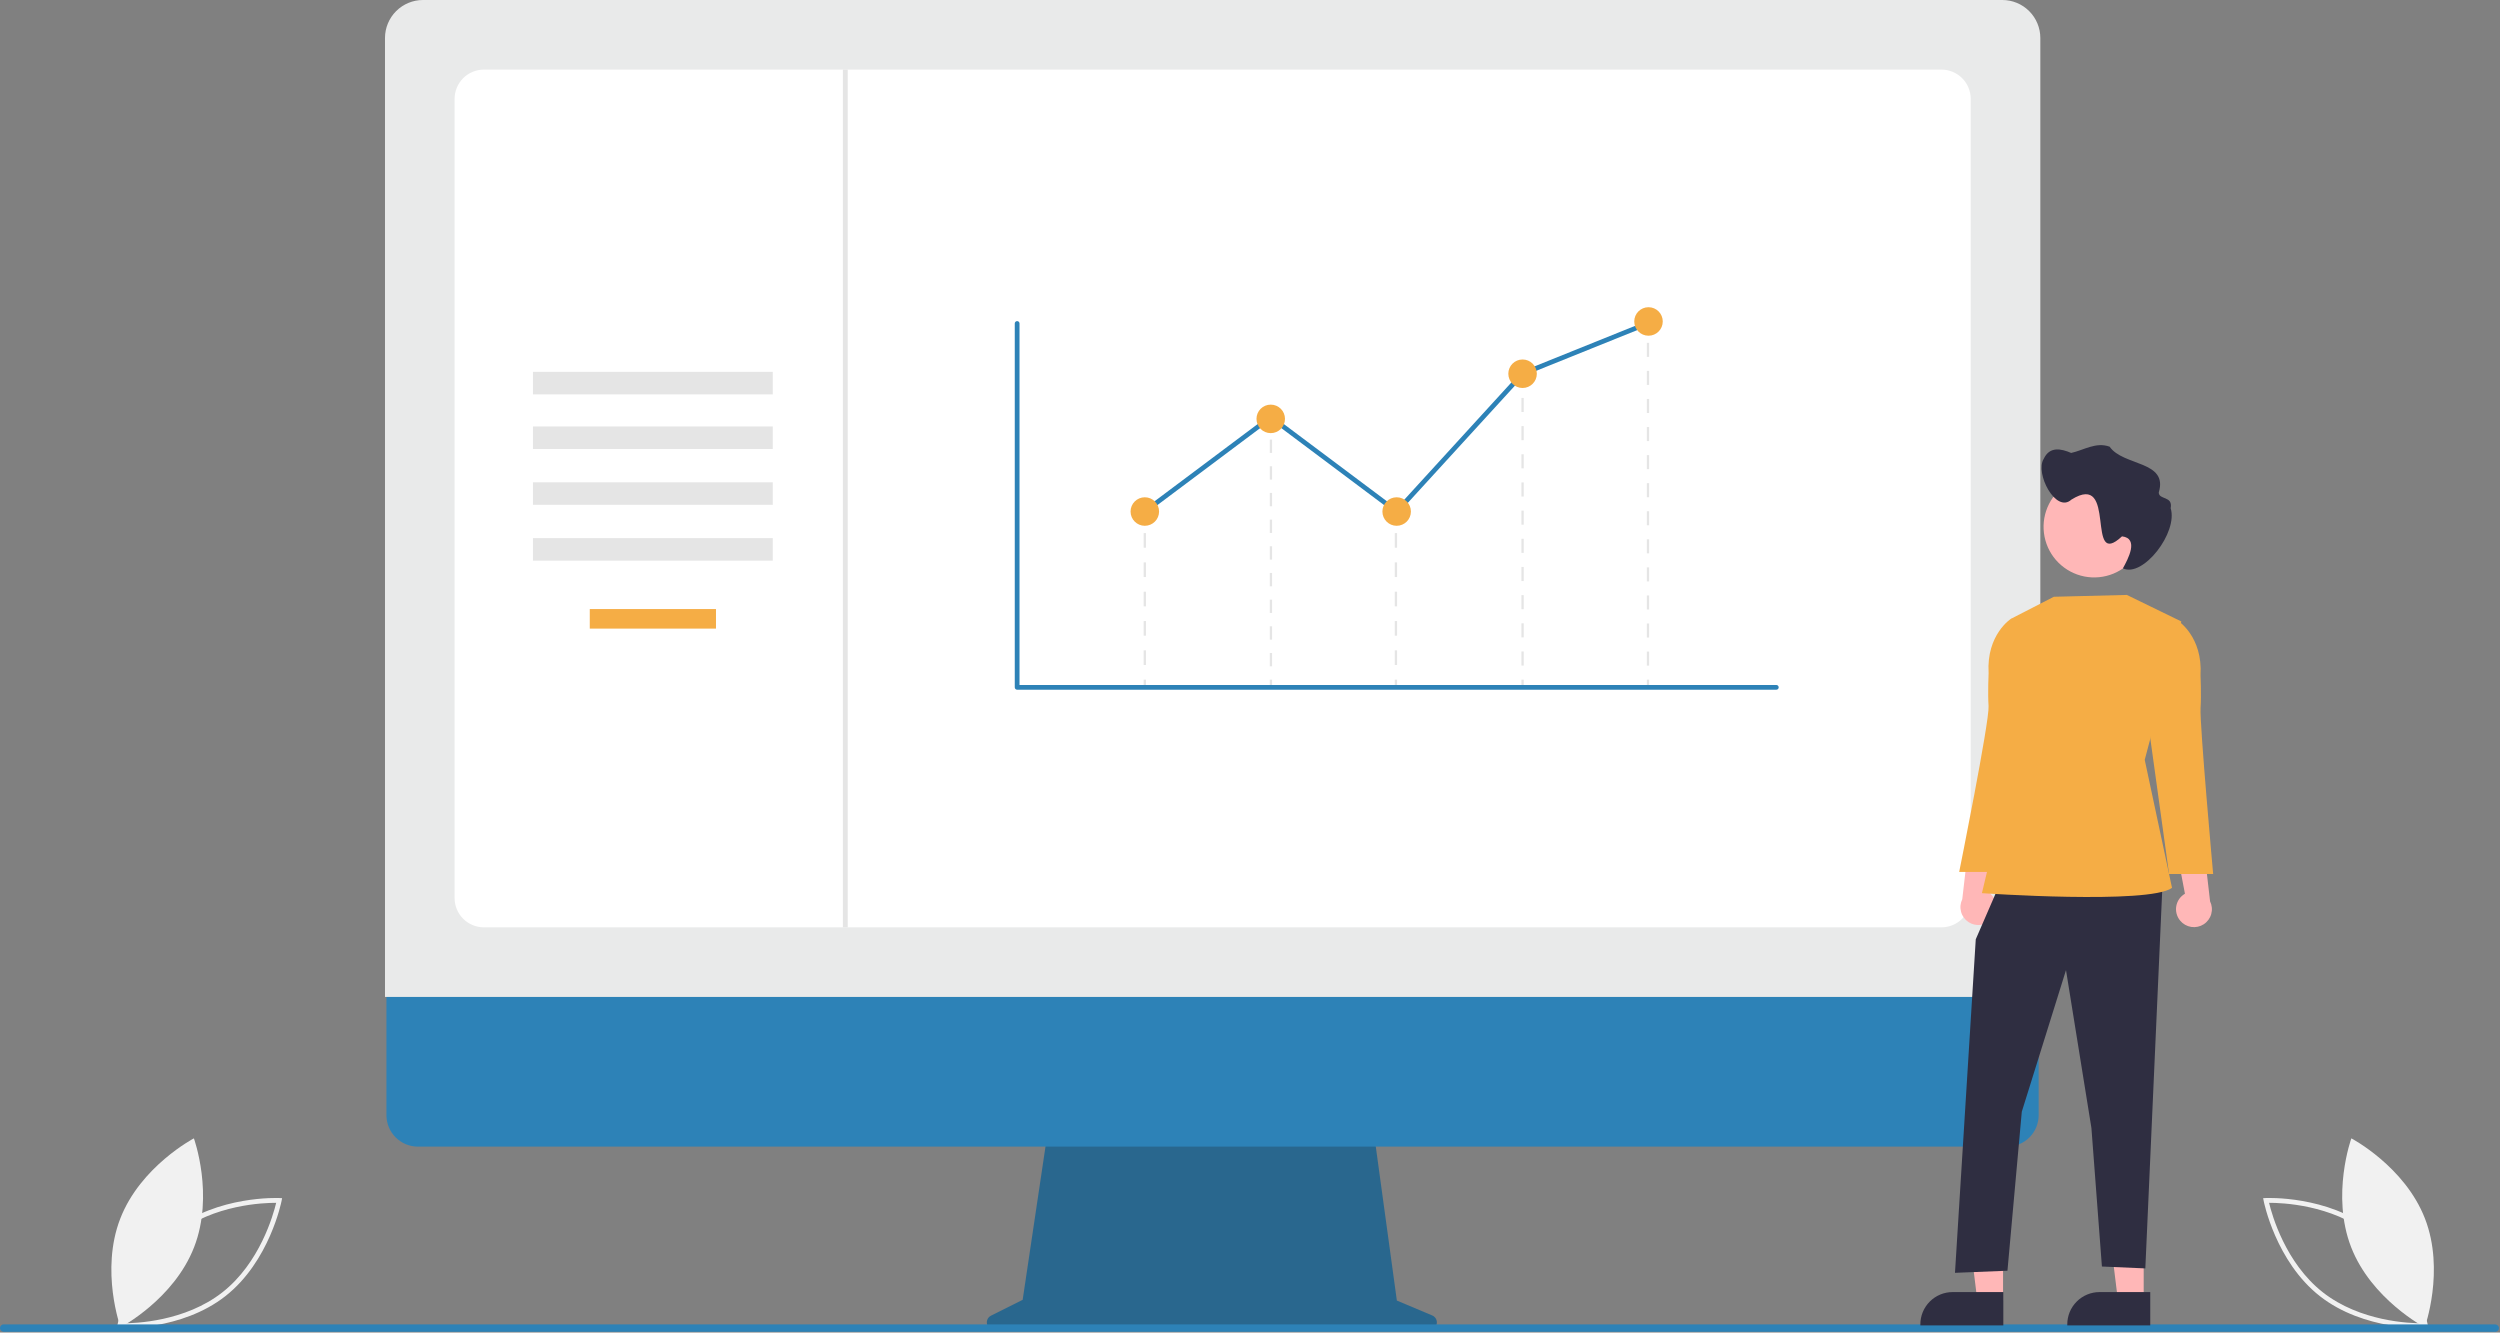 <svg width="1030" height="549" viewBox="0 0 1030 549" fill="none" xmlns="http://www.w3.org/2000/svg">
<rect x="0" y="0" width="1030" height="549" fill="#808080" stroke="none"/>
<g clip-path="url(#clip0)">
<path d="M48.156 547.115L48.369 545.989C48.417 545.741 53.277 521.079 71.496 506.768C89.715 492.457 114.827 493.577 115.078 493.59L116.223 493.649L116.009 494.775C115.962 495.022 111.101 519.684 92.883 533.995C74.663 548.307 49.552 547.187 49.301 547.173L48.156 547.115ZM72.731 508.341C57.327 520.441 51.781 540.225 50.594 545.2C55.709 545.221 76.258 544.51 91.647 532.422C107.035 520.335 112.593 500.542 113.785 495.564C108.666 495.542 88.12 496.254 72.731 508.341Z" fill="#F1F1F1"/>
<path d="M79.977 513.829C71.63 535.327 49.659 546.852 49.659 546.852C49.659 546.852 41.22 523.521 49.566 502.023C57.912 480.525 79.883 469.001 79.883 469.001C79.883 469.001 88.323 492.331 79.977 513.829Z" fill="#F1F1F1"/>
<path d="M999.341 547.173C999.09 547.187 973.979 548.307 955.759 533.995C937.541 519.684 932.68 495.022 932.633 494.775L932.419 493.649L933.564 493.59C933.815 493.577 958.927 492.457 977.146 506.768C995.365 521.079 1000.23 545.741 1000.27 545.989L1000.49 547.115L999.341 547.173ZM934.857 495.564C936.049 500.542 941.607 520.335 956.995 532.422C972.384 544.51 992.933 545.221 998.048 545.2C996.862 540.225 991.315 520.441 975.911 508.341C960.522 496.254 939.976 495.542 934.857 495.564H934.857Z" fill="#F1F1F1"/>
<path d="M968.665 513.829C977.011 535.327 998.982 546.852 998.982 546.852C998.982 546.852 1007.42 523.521 999.076 502.023C990.73 480.525 968.759 469.001 968.759 469.001C968.759 469.001 960.319 492.331 968.665 513.829Z" fill="#F1F1F1"/>
<path d="M590.096 541.975L575.504 535.83L565.493 462.679H432.189L421.339 535.531L408.283 542.059C407.659 542.371 407.158 542.885 406.862 543.518C406.566 544.15 406.492 544.864 406.653 545.544C406.813 546.224 407.198 546.829 407.746 547.263C408.294 547.696 408.972 547.932 409.67 547.932H588.893C589.609 547.932 590.303 547.684 590.857 547.231C591.411 546.778 591.791 546.147 591.932 545.445C592.074 544.744 591.968 544.015 591.634 543.382C591.299 542.75 590.756 542.252 590.096 541.975V541.975Z" fill="#29678E"/>
<path d="M826.988 472.411H172.158C168.723 472.404 165.43 471.033 163.004 468.601C160.577 466.169 159.214 462.874 159.214 459.438V367.098H839.932V459.438C839.932 462.874 838.569 466.169 836.142 468.601C833.716 471.033 830.423 472.404 826.988 472.411Z" fill="#2D82B7"/>
<path d="M840.616 410.74H158.616V15.639C158.621 11.493 160.27 7.518 163.202 4.586C166.134 1.654 170.109 0.005 174.256 0H824.976C829.123 0.005 833.098 1.654 836.03 4.586C838.962 7.518 840.611 11.493 840.616 15.639V410.74Z" fill="#E9EAEA"/>
<path d="M799.883 382.064H199.349C196.153 382.06 193.088 380.789 190.828 378.529C188.568 376.268 187.296 373.204 187.292 370.007V40.733C187.296 37.536 188.567 34.472 190.828 32.211C193.088 29.951 196.153 28.68 199.349 28.676H799.883C803.08 28.68 806.145 29.951 808.405 32.211C810.665 34.472 811.937 37.536 811.94 40.733V370.007C811.937 373.204 810.665 376.268 808.405 378.529C806.144 380.789 803.08 382.06 799.883 382.064V382.064Z" fill="white"/>
<path d="M1028.04 548.695H1.588C1.242 548.702 0.904 548.595 0.626 548.39C0.347 548.185 0.144 547.894 0.049 547.561C-0.011 547.335 -0.018 547.098 0.029 546.869C0.075 546.64 0.173 546.424 0.316 546.239C0.459 546.053 0.642 545.903 0.852 545.8C1.062 545.696 1.292 545.643 1.526 545.642H1027.91C1028.28 545.63 1028.63 545.741 1028.93 545.957C1029.22 546.174 1029.43 546.484 1029.53 546.836C1029.58 547.059 1029.58 547.291 1029.52 547.514C1029.47 547.736 1029.37 547.945 1029.23 548.123C1029.08 548.301 1028.9 548.445 1028.7 548.544C1028.49 548.643 1028.26 548.695 1028.04 548.695Z" fill="#2D82B7"/>
<path d="M318.388 153.203H219.582V162.482H318.388V153.203Z" fill="#E5E5E5"/>
<path d="M318.388 175.706H219.582V184.985H318.388V175.706Z" fill="#E5E5E5"/>
<path d="M318.388 198.706H219.582V207.985H318.388V198.706Z" fill="#E5E5E5"/>
<path d="M318.388 221.706H219.582V230.985H318.388V221.706Z" fill="#E5E5E5"/>
<path d="M294.985 250.932H242.985V258.985H294.985V250.932Z" fill="#F5AD45"/>
<path d="M472.137 210.754H471.192V213.588H472.137V210.754Z" fill="#E5E5E5"/>
<path d="M472.137 273.979H471.192V267.939H472.137V273.979ZM472.137 261.901H471.192V255.861H472.137V261.901ZM472.137 249.822H471.192V243.783H472.137V249.822ZM472.137 237.744H471.192V231.705H472.137V237.744ZM472.137 225.666H471.192V219.627H472.137V225.666Z" fill="#E5E5E5"/>
<path d="M472.137 280.018H471.192V282.852H472.137V280.018Z" fill="#E5E5E5"/>
<path d="M575.591 210.754H574.646V213.588H575.591V210.754Z" fill="#E5E5E5"/>
<path d="M575.591 273.979H574.646V267.939H575.591V273.979ZM575.591 261.901H574.646V255.861H575.591V261.901ZM575.591 249.822H574.646V243.783H575.591V249.822ZM575.591 237.744H574.646V231.705H575.591V237.744ZM575.591 225.666H574.646V219.627H575.591V225.666Z" fill="#E5E5E5"/>
<path d="M575.591 280.018H574.646V282.852H575.591V280.018Z" fill="#E5E5E5"/>
<path d="M627.776 155.306H626.831V158.14H627.776V155.306Z" fill="#E5E5E5"/>
<path d="M627.776 274.214H626.831V268.41H627.776V274.214ZM627.776 262.607H626.831V256.803H627.776V262.607ZM627.776 250.999H626.831V245.196H627.776V250.999ZM627.776 239.392H626.831V233.588H627.776V239.392ZM627.776 227.785H626.831V221.981H627.776V227.785ZM627.776 216.177H626.831V210.374H627.776V216.177ZM627.776 204.57H626.831V198.766H627.776V204.57ZM627.776 192.963H626.831V187.159H627.776V192.963ZM627.776 181.355H626.831V175.551H627.776V181.355ZM627.776 169.748H626.831V163.944H627.776V169.748Z" fill="#E5E5E5"/>
<path d="M627.776 280.018H626.831V282.852H627.776V280.018Z" fill="#E5E5E5"/>
<path d="M679.441 132.631H678.496V135.466H679.441V132.631Z" fill="#E5E5E5"/>
<path d="M679.441 274.236H678.496V268.454H679.441V274.236ZM679.441 262.672H678.496V256.889H679.441V262.672ZM679.441 251.108H678.496V245.325H679.441V251.108ZM679.441 239.543H678.496V233.761H679.441V239.543ZM679.441 227.979H678.496V222.197H679.441V227.979ZM679.441 216.415H678.496V210.633H679.441V216.415ZM679.441 204.851H678.496V199.069H679.441V204.851ZM679.441 193.287H678.496V187.504H679.441V193.287ZM679.441 181.723H678.496V175.94H679.441V181.723ZM679.441 170.158H678.496V164.376H679.441V170.158ZM679.441 158.594H678.496V152.812H679.441V158.594ZM679.441 147.03H678.496V141.248H679.441V147.03Z" fill="#E5E5E5"/>
<path d="M679.441 280.018H678.496V282.852H679.441V280.018Z" fill="#E5E5E5"/>
<path d="M524.1 172.785H523.155V175.619H524.1V172.785Z" fill="#E5E5E5"/>
<path d="M524.1 274.523H523.155V269.029H524.1V274.523ZM524.1 263.534H523.155V258.039H524.1V263.534ZM524.1 252.545H523.155V247.05H524.1V252.545ZM524.1 241.555H523.155V236.061H524.1V241.555ZM524.1 230.566H523.155V225.071H524.1V230.566ZM524.1 219.576H523.155V214.082H524.1V219.576ZM524.1 208.587H523.155V203.092H524.1V208.587ZM524.1 197.598H523.155V192.103H524.1V197.598ZM524.1 186.608H523.155V181.114H524.1V186.608Z" fill="#E5E5E5"/>
<path d="M524.1 280.018H523.155V282.852H524.1V280.018Z" fill="#E5E5E5"/>
<path d="M731.842 284.168H419.061C418.801 284.168 418.552 284.065 418.369 283.882C418.185 283.698 418.082 283.449 418.082 283.189V133.273C418.082 133.014 418.185 132.765 418.369 132.581C418.552 132.398 418.801 132.294 419.061 132.294C419.321 132.294 419.57 132.398 419.753 132.581C419.937 132.765 420.04 133.014 420.04 133.273V282.21H731.842C732.102 282.21 732.351 282.314 732.534 282.497C732.718 282.681 732.821 282.93 732.821 283.189C732.821 283.449 732.718 283.698 732.534 283.882C732.351 284.065 732.102 284.168 731.842 284.168V284.168Z" fill="#2D82B7"/>
<path d="M575.548 212.069L523.544 173.118L472.251 211.537L471.077 209.97L523.544 170.672L575.3 209.438L626.731 153.155L626.938 153.071L678.817 132.168L679.549 133.985L627.876 154.804L575.548 212.069Z" fill="#2D82B7"/>
<path d="M471.664 216.627C474.908 216.627 477.538 213.997 477.538 210.754C477.538 207.51 474.908 204.88 471.664 204.88C468.421 204.88 465.791 207.51 465.791 210.754C465.791 213.997 468.421 216.627 471.664 216.627Z" fill="#F5AD45"/>
<path d="M523.544 178.451C526.788 178.451 529.417 175.822 529.417 172.578C529.417 169.334 526.788 166.705 523.544 166.705C520.3 166.705 517.671 169.334 517.671 172.578C517.671 175.822 520.3 178.451 523.544 178.451Z" fill="#F5AD45"/>
<path d="M575.424 216.627C578.667 216.627 581.297 213.997 581.297 210.754C581.297 207.51 578.667 204.88 575.424 204.88C572.18 204.88 569.551 207.51 569.551 210.754C569.551 213.997 572.18 216.627 575.424 216.627Z" fill="#F5AD45"/>
<path d="M627.304 159.853C630.547 159.853 633.177 157.223 633.177 153.98C633.177 150.736 630.547 148.106 627.304 148.106C624.06 148.106 621.43 150.736 621.43 153.98C621.43 157.223 624.06 159.853 627.304 159.853Z" fill="#F5AD45"/>
<path d="M679.183 138.318C682.427 138.318 685.056 135.688 685.056 132.445C685.056 129.201 682.427 126.571 679.183 126.571C675.94 126.571 673.31 129.201 673.31 132.445C673.31 135.688 675.94 138.318 679.183 138.318Z" fill="#F5AD45"/>
<path d="M349.27 28.675H347.27V382.064H349.27V28.675Z" fill="#E5E5E5"/>
<path d="M820.769 378.447C821.46 377.625 821.962 376.661 822.24 375.624C822.518 374.587 822.565 373.501 822.378 372.444C822.191 371.386 821.775 370.383 821.158 369.504C820.541 368.625 819.739 367.891 818.808 367.356L823.69 341.713L811.169 346.931L808.453 370.482C807.657 372.105 807.484 373.964 807.967 375.706C808.449 377.449 809.555 378.953 811.073 379.935C812.591 380.917 814.417 381.308 816.204 381.034C817.991 380.759 819.615 379.839 820.769 378.447V378.447Z" fill="#FFB7B7"/>
<path d="M883.2 535.797H872.598L867.554 494.903L883.202 494.904L883.2 535.797Z" fill="#FFB7B7"/>
<path d="M885.904 546.074L851.718 546.073V545.641C851.719 542.112 853.12 538.728 855.616 536.232C858.111 533.737 861.495 532.335 865.024 532.335H865.025L885.904 532.336L885.904 546.074Z" fill="#2F2E41"/>
<path d="M825.26 535.797H814.658L809.614 494.903L825.262 494.904L825.26 535.797Z" fill="#FFB7B7"/>
<path d="M825.369 546.074L791.184 546.073V545.641C791.184 542.112 792.586 538.728 795.081 536.232C797.577 533.737 800.961 532.335 804.49 532.335H804.491L825.37 532.336L825.369 546.074Z" fill="#2F2E41"/>
<path d="M824.391 363.083L814.014 386.99L805.453 524.403L827.073 523.538L832.978 458.033L851.192 399.689L861.664 464.733L865.988 521.808L883.877 522.583L891.005 363.083H824.391Z" fill="#2F2E41"/>
<path d="M876.264 245.113L846.187 245.866L828.529 254.931L827.56 321.81L816.547 367.985C816.547 367.985 885.358 372.721 894.87 365.803L883.628 313.051L898.706 256.042L876.264 245.113Z" fill="#F5AD45"/>
<path d="M831.742 255.976L828.529 254.931C828.529 254.931 818.338 261.471 819.307 277.284C819.307 277.284 818.925 285.467 819.29 290.913C819.708 297.159 807.183 359.23 807.183 359.23H825.343L833.126 303.02L831.742 255.976Z" fill="#F5AD45"/>
<path d="M898.235 379.312C897.544 378.49 897.042 377.526 896.764 376.489C896.486 375.452 896.439 374.366 896.626 373.308C896.813 372.251 897.23 371.247 897.846 370.368C898.463 369.489 899.265 368.756 900.196 368.221L895.314 342.578L907.835 347.796L910.551 371.347C911.347 372.97 911.52 374.829 911.038 376.571C910.555 378.313 909.449 379.818 907.931 380.8C906.413 381.782 904.587 382.173 902.8 381.898C901.013 381.624 899.389 380.704 898.235 379.312V379.312Z" fill="#FFB7B7"/>
<path d="M894.181 256.841L897.393 255.795C897.393 255.795 907.585 262.336 906.615 278.149C906.615 278.149 906.997 286.332 906.632 291.778C906.214 298.024 911.821 360.095 911.821 360.095H893.661L885.878 303.885L894.181 256.841Z" fill="#F5AD45"/>
<path d="M883.647 217.054C883.647 221.178 882.424 225.209 880.133 228.638C877.842 232.067 874.586 234.739 870.776 236.317C866.966 237.895 862.774 238.308 858.73 237.504C854.685 236.699 850.97 234.713 848.054 231.798C845.138 228.882 843.153 225.167 842.348 221.122C841.544 217.078 841.957 212.885 843.535 209.076C845.113 205.266 847.785 202.01 851.214 199.719C854.642 197.428 858.674 196.205 862.797 196.205V196.205C865.529 196.198 868.234 196.729 870.76 197.768C873.286 198.807 875.583 200.333 877.519 202.26C879.455 204.186 880.993 206.475 882.044 208.996C883.095 211.516 883.64 214.219 883.647 216.951C883.647 216.985 883.647 217.02 883.647 217.054Z" fill="#FFB7B7"/>
<path d="M842.017 189.049C844.459 183.797 849.186 184.836 853.32 186.616C858.554 185.455 863.533 181.979 869.173 184.035C874.729 192.115 893.382 189.738 889.414 202.893C889.408 206.045 895.345 204.21 894.309 209.373C897.454 219.309 882.957 238.125 874.635 234.163C876.693 230.39 881.395 221.823 874.264 220.973C858.923 235.246 872.681 193.792 853.406 205.848C847.024 211.688 838.287 194.891 842.017 189.049Z" fill="#2F2E41"/>
</g>
<defs>
<clipPath id="clip0">
<rect width="1029.56" height="548.695" fill="white"/>
</clipPath>
</defs>
</svg>

